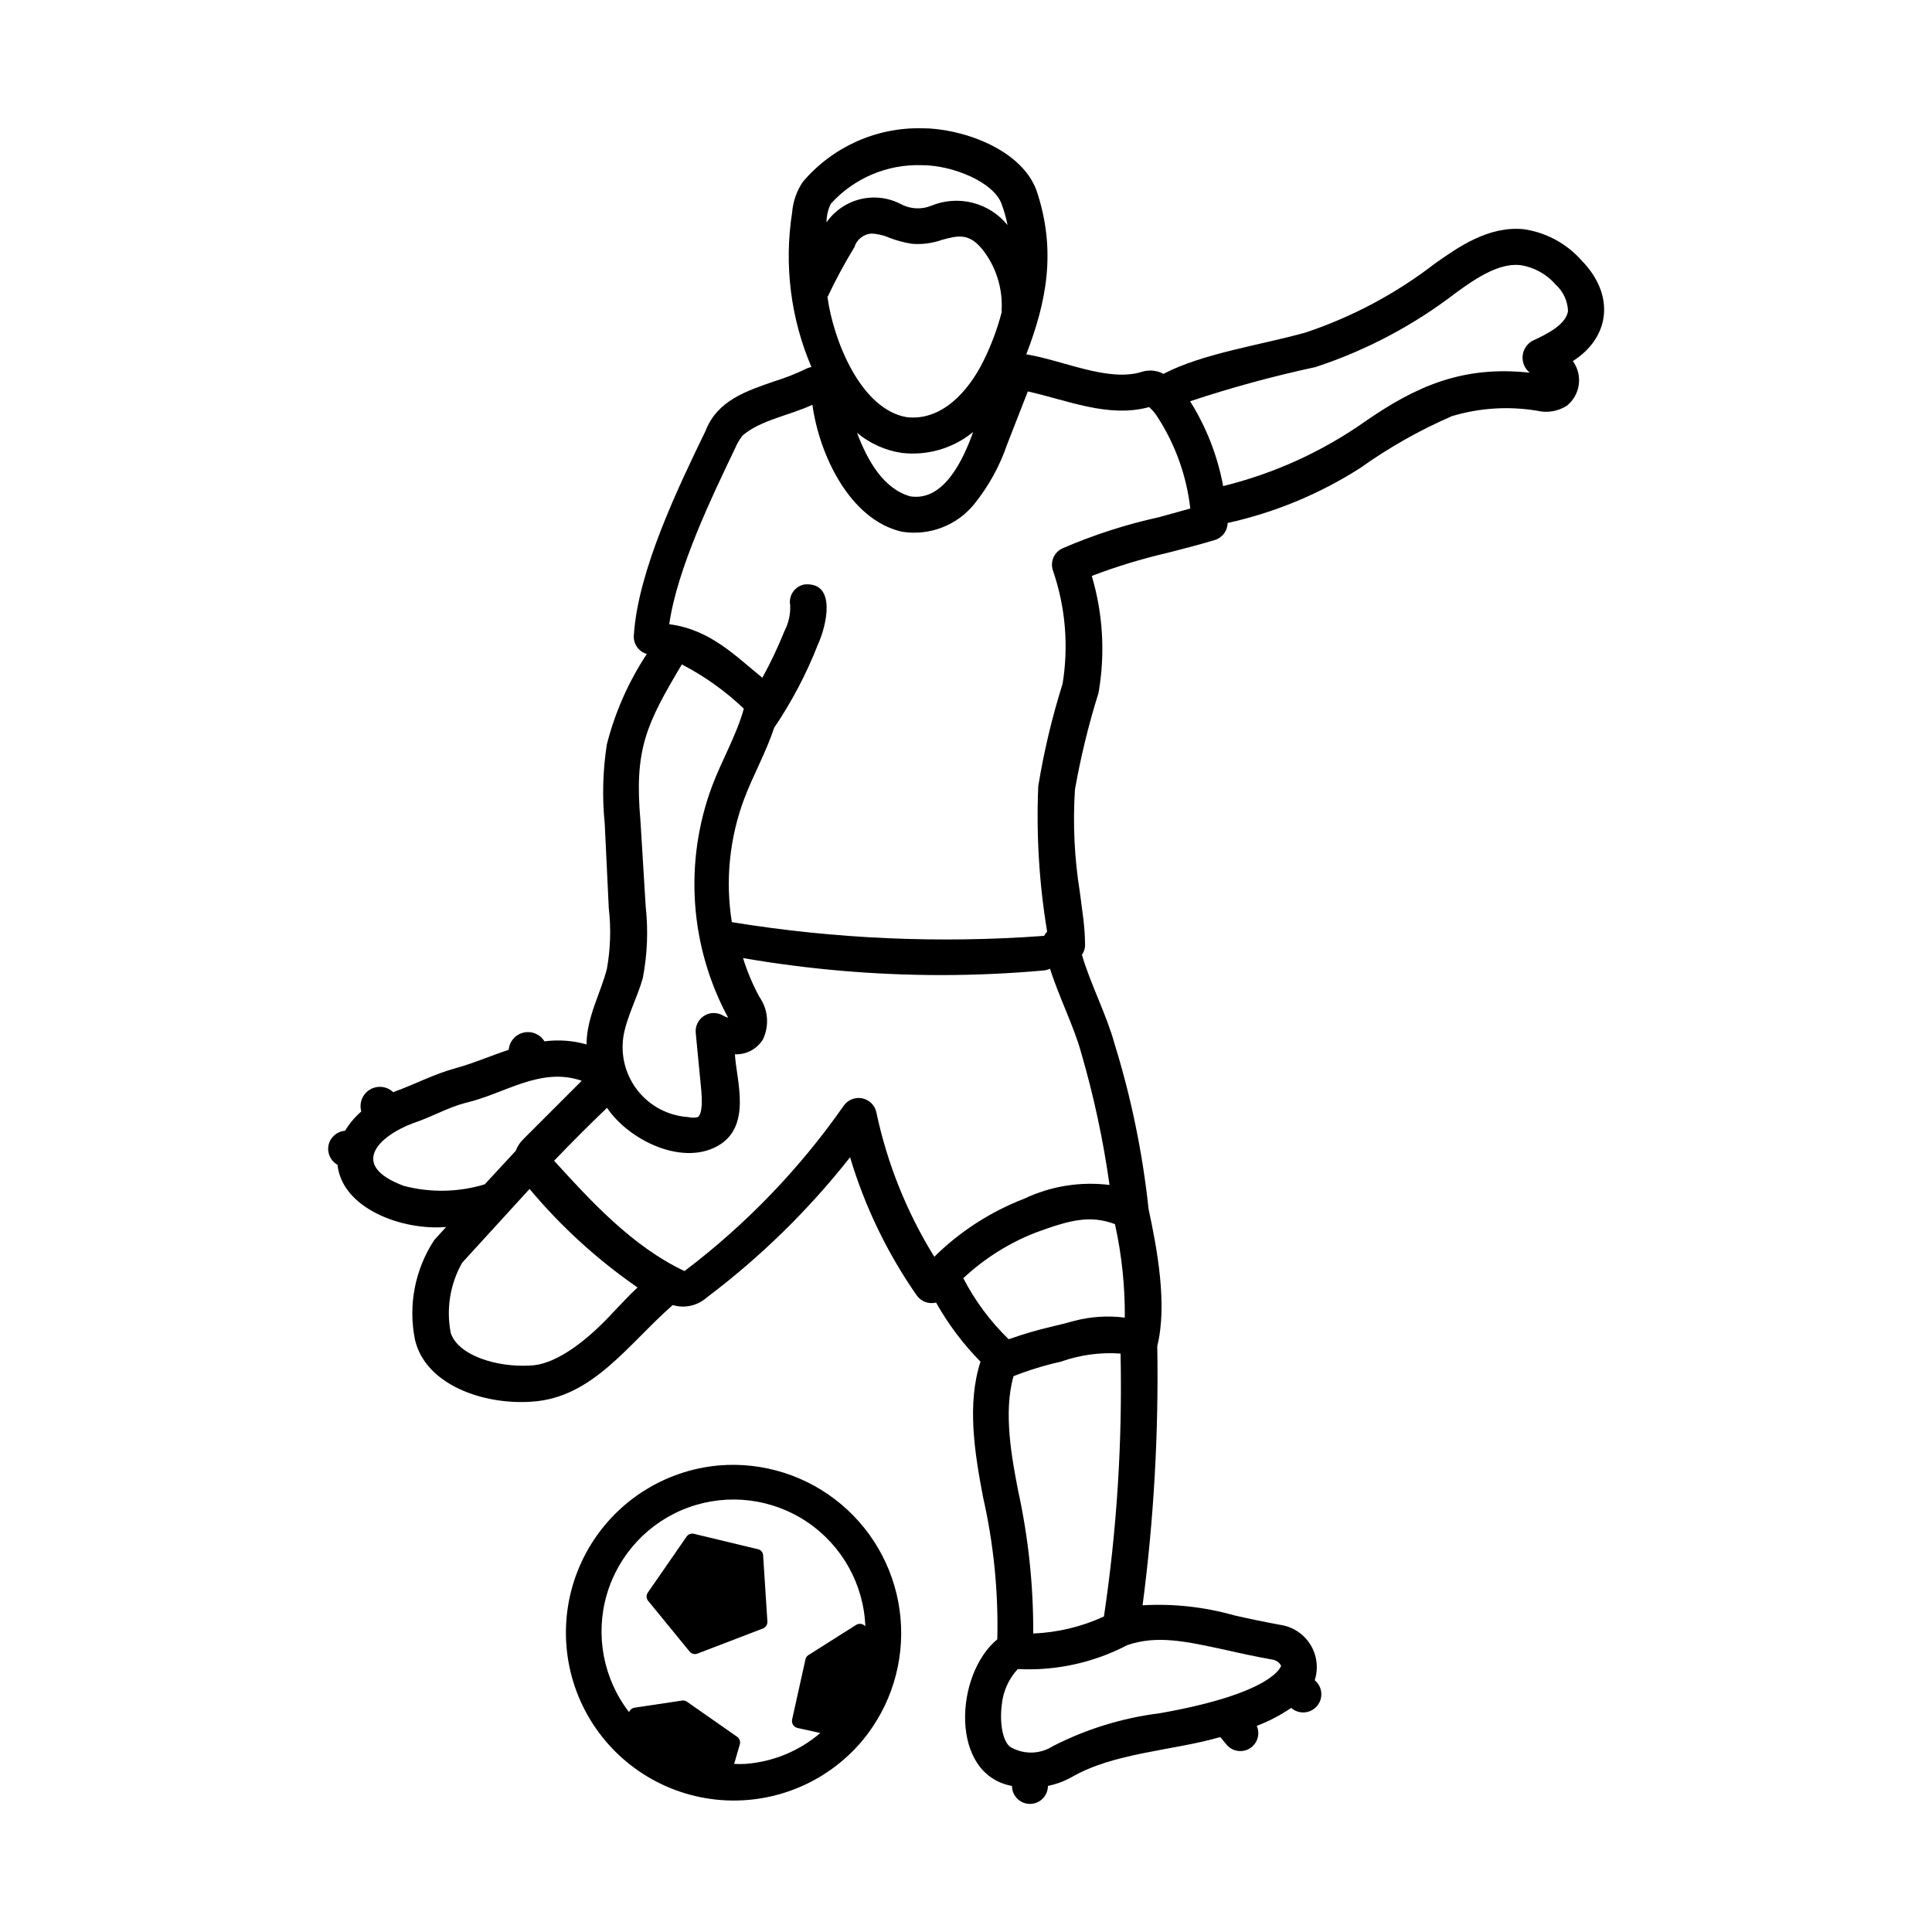 <svg xmlns="http://www.w3.org/2000/svg" width="1200pt" height="1200pt" viewBox="0 0 1200 1200"><g><path d="m446.52 910.2c-34.676 3.094-65.523 23.285-82.227 53.832-16.707 30.543-17.066 67.41-0.965 98.273 16.105 30.867 46.551 51.66 81.16 55.43s68.82-9.98 91.191-36.656c17.621-21.246 26.125-48.602 23.648-76.098-2.477-27.492-15.727-52.891-36.863-70.648-21.133-17.758-48.438-26.434-75.945-24.133zm16.32 185.4c-2.277 0.117-4.562 0.117-6.84 0l3.481-12c0.566-1.77-0.062-3.703-1.559-4.801l-31.078-21.719-0.004-0.004c-0.887-0.684-2.008-0.984-3.121-0.84l-29.641 4.441c-1.523 0.27-2.797 1.316-3.359 2.762-15.996-20.711-21.145-47.812-13.852-72.945 7.293-25.133 26.148-45.27 50.746-54.199 24.598-8.93 51.98-5.578 73.695 9.023 21.719 14.598 35.156 38.691 36.172 64.84-1.395-1.648-3.777-2.055-5.641-0.961l-29.762 18.84c-0.934 0.602-1.582 1.555-1.797 2.641l-8.281 37.32c-0.23 1.156-0.016 2.356 0.602 3.359 0.648 0.961 1.633 1.645 2.758 1.922l14.16 3.121v-0.004c-13.105 11.23-29.465 17.961-46.68 19.203z"></path><path d="m471.36 962.4-40.32-9.719c-1.719-0.43-3.527 0.238-4.559 1.68l-24 34.68c-1.18 1.52-1.18 3.644 0 5.16l25.801 31.559v0.004c1.176 1.461 3.168 1.996 4.918 1.316l40.68-15.602v0.004c1.742-0.711 2.848-2.441 2.762-4.32l-2.641-40.922c0.008-1.703-1.043-3.234-2.641-3.84z"></path><path d="m946.08 142.32c-21.719-1.922-40.199 11.039-54.961 21.48h0.004c-24.148 18.617-51.242 33.059-80.16 42.719-27.719 7.801-63.602 12.84-88.32 25.68-4.055-2.164-8.801-2.641-13.199-1.32-20.879 6.719-49.078-7.078-72-10.801 12-31.32 19.32-63.602 6.238-102.12-10.078-26.398-48-38.398-70.922-38.281l0.004 0.004c-28.496-0.672-55.762 11.594-74.16 33.359-3.793 5.648-6.066 12.18-6.602 18.961-5.078 32.492-0.918 65.758 12 96-1.348 0.203-2.648 0.652-3.84 1.32-6.012 2.891-12.23 5.336-18.602 7.32-17.762 6.121-36 12-43.32 30.961-16.801 34.68-41.879 86.52-44.52 126.6v-0.004c-0.617 5.43 2.785 10.508 8.043 12-11.359 17.203-19.758 36.184-24.84 56.16-2.531 16.277-2.973 32.812-1.32 49.199l2.519 52.441c1.473 12.629 1.07 25.41-1.199 37.922-3.961 15.238-12.602 30.121-12.602 46.801v-0.004c-8.496-2.422-17.402-3.074-26.16-1.918-2.707-4.434-7.961-6.621-13.016-5.418-5.055 1.203-8.762 5.519-9.184 10.695-10.801 3.481-21.602 8.281-32.16 11.16-14.641 3.961-25.801 10.199-39.602 15.121-3.922-3.723-9.855-4.363-14.48-1.559-4.625 2.805-6.805 8.355-5.32 13.559-3.977 3.438-7.379 7.488-10.078 12-4.984 0.348-9.148 3.934-10.227 8.812-1.082 4.879 1.176 9.887 5.547 12.309 2.762 26.879 39.602 40.922 67.441 38.641l-7.32 8.039c-12.047 18.281-16.359 40.586-12 62.039 6.602 28.078 42.719 40.559 72.602 38.398 37.922-2.398 60-36 87.48-60l-0.004 0.004c7.375 2.207 15.367 0.434 21.121-4.68 33.309-25.082 63.238-54.367 89.039-87.121 9.141 30.621 23.117 59.586 41.398 85.801 2.695 3.824 7.469 5.59 12 4.438 7.531 13.414 16.812 25.762 27.602 36.723-8.398 25.922-3.84 55.68 1.559 84 6.602 29 9.586 58.703 8.883 88.438-26.52 21.84-29.762 84 9.121 91.078l-0.004 0.004c0 6.164 4.996 11.16 11.16 11.16s11.16-4.996 11.16-11.16c5.039-1.031 9.891-2.809 14.402-5.281 26.398-15.48 63.359-16.559 92.641-25.078l4.199 5.039c3.676 4.059 9.754 4.848 14.348 1.867 4.594-2.984 6.344-8.859 4.133-13.867 7.539-2.852 14.711-6.598 21.359-11.16 2.266 2.004 5.242 3.012 8.262 2.801 3.019-0.211 5.824-1.629 7.789-3.93 1.965-2.305 2.922-5.297 2.656-8.312s-1.73-5.797-4.066-7.719c2.414-7.465 1.402-15.613-2.766-22.262-4.168-6.644-11.066-11.105-18.836-12.18-10.32-1.922-19.559-3.84-28.441-5.879-18.477-5.234-37.703-7.344-56.879-6.242 6.996-53.379 10.043-107.21 9.121-161.04 6.359-25.559 0-60-5.398-85.078h-0.004c-3.715-34.93-10.828-69.414-21.238-102.96-4.559-16.922-15.238-37.801-20.16-54.961 1.422-1.984 2.098-4.406 1.922-6.84 0-10.68-1.922-21.719-3.238-32.281l-0.004 0.004c-3.371-21.023-4.379-42.355-3-63.602 3.598-20.293 8.484-40.332 14.641-60 4.219-24.199 2.781-49.047-4.199-72.602 15.258-5.809 30.895-10.578 46.801-14.277 9.359-2.398 18.961-4.801 29.641-8.039l-0.004-0.004c4.664-1.414 7.871-5.688 7.922-10.559 29.277-6.457 57.188-18.035 82.441-34.199 17.785-12.676 36.848-23.457 56.879-32.16 17.148-5.152 35.254-6.301 52.918-3.359 6.328 1.508 13 0.379 18.48-3.121 4.062-3.258 6.711-7.957 7.402-13.117 0.695-5.16-0.625-10.387-3.68-14.602 23.039-14.641 26.52-40.922 5.398-62.52-9.367-10.605-22.223-17.504-36.242-19.441zm-335.04 81.48c-9.602 19.68-26.52 37.922-48 35.281-28.32-4.922-45.359-47.398-49.078-74.52v-0.004c5-10.609 10.566-20.945 16.68-30.957 1.406-4.711 5.543-8.09 10.438-8.523 3.938 0.133 7.809 1.027 11.402 2.641 4.539 1.723 9.242 2.973 14.039 3.723 6.223 0.484 12.473-0.332 18.359-2.402 10.32-2.879 17.039-4.32 25.32 5.879v0.004c8.066 10.238 12.309 22.969 12 36-0.113 0.953-0.113 1.922 0 2.879-2.695 10.352-6.434 20.402-11.16 30zm-51.121 57.48h0.004c15.984 1.93 32.066-2.75 44.52-12.961-6.238 17.398-18.238 43.32-39.121 39.961-16.441-4.68-26.398-21.84-33-39.48 7.875 6.621 17.426 10.938 27.602 12.48zm-43.918-154.68c14.445-15.992 35.223-24.777 56.762-24 18.719 0 44.281 10.32 49.32 24h-0.004c1.598 4.289 2.84 8.707 3.723 13.199-5.559-6.836-13.172-11.695-21.711-13.859-8.539-2.16-17.551-1.512-25.691 1.859-6.074 2.457-12.926 2.106-18.719-0.961-7.769-4.09-16.766-5.203-25.293-3.125-8.531 2.078-16.008 7.199-21.027 14.406 0.012-3.988 0.914-7.926 2.641-11.52zm-128.76 516.96c2.039-12 8.641-24 12-36 2.848-14.703 3.453-29.754 1.801-44.637l-3.238-53.039c-3.961-44.641 3.602-60 25.68-97.199v-0.004c14.082 7.285 27.051 16.535 38.52 27.48-4.441 16.199-13.559 31.801-19.68 48-8.703 23.324-12.316 48.242-10.598 73.078 1.719 24.836 8.727 49.016 20.559 70.922-1.309-0.402-2.555-0.965-3.723-1.68-3.66-1.906-8.07-1.66-11.496 0.641-3.426 2.301-5.32 6.289-4.941 10.398l3.481 36c1.199 13.199-1.32 15.84-2.16 16.32-1.93 0.488-3.953 0.488-5.883 0-12.246-0.762-23.602-6.652-31.277-16.223-7.676-9.574-10.957-21.938-9.043-34.059zm-136.44 93c-33.961-12.602-16.199-30.602 5.641-38.879 12-3.961 21.359-9.719 32.879-12.719 24-5.519 46.32-22.559 72-13.68l-36 36c-2.219 2.117-3.938 4.699-5.039 7.559l-19.203 20.762c-16.344 4.973-33.754 5.305-50.277 0.957zm130.56 78c-14.281 15.602-34.801 33.238-52.32 33.602-20.16 1.199-44.52-6.121-49.078-20.281-2.906-14.898-0.395-30.348 7.078-43.559l41.879-45.84h0.004c19.508 23.32 42.07 43.906 67.078 61.199-4.801 4.32-9.84 9.961-14.641 14.879zm216.96-20.641v0.004c13.027-12.203 28.258-21.812 44.879-28.32 21.602-7.922 33.84-11.039 49.32-5.281 4.223 19.066 6.277 38.551 6.121 58.078-10.516-1.359-21.191-0.664-31.441 2.043-4.68 1.32-9.238 2.398-13.68 3.481-9.145 2.117-18.16 4.762-27 7.918-11.383-11.039-20.902-23.844-28.199-37.918zm87.359 210.12c-13.809 6.359-28.73 9.949-43.918 10.562 0.133-29.98-3.047-59.883-9.48-89.16-3.719-19.441-9.238-48-2.762-70.68 9.555-3.758 19.383-6.766 29.402-9 11.879-4.215 24.504-5.934 37.078-5.043 1.184 54.637-2.269 109.27-10.32 163.32zm76.078 20.879c8.398 1.922 17.879 3.961 28.441 5.879v0.004c2.356 0.309 4.414 1.738 5.519 3.84 0 0-3.719 16.199-70.918 28.68l-4.68 0.84c-23.062 2.891-45.441 9.793-66.121 20.398-3.766 2.414-8.105 3.781-12.574 3.973-4.469 0.188-8.906-0.809-12.867-2.891-5.16-2.16-7.922-13.922-6.359-26.52 0.742-8.379 4.246-16.273 9.961-22.441 23.602 1.223 47.102-3.918 68.039-14.879 18.48-6.242 35.762-2.519 61.562 3.121zm-72-288.84h0.004c-18.367-2.402-37.039 0.555-53.762 8.523-20.832 8.055-39.781 20.309-55.68 36-17.117-27.605-29.297-57.98-36-89.762-0.949-4.344-4.363-7.727-8.719-8.633-4.356-0.906-8.836 0.828-11.441 4.434-27.418 39.246-60.824 73.949-99 102.84-32.16-15.121-58.078-43.32-81-68.52 10.68-11.16 21.719-22.199 32.879-32.879 13.199 19.68 45.719 36 68.16 24 22.441-12 12-41.641 11.281-57.238v-0.004c3.461 0.148 6.898-0.629 9.957-2.254 3.059-1.621 5.629-4.035 7.441-6.984 2.016-4.227 2.867-8.91 2.469-13.57-0.402-4.664-2.039-9.133-4.746-12.953-4.137-7.652-7.512-15.688-10.082-24 40.508 6.992 81.535 10.523 122.64 10.562 21.359 0 42.84-0.961 64.199-2.879 1.328-0.16 2.625-0.527 3.84-1.082 5.039 16.32 14.879 36 19.199 51.719 7.922 27.094 13.855 54.727 17.762 82.68zm30.121-414.84c-20.531 4.508-40.586 10.977-59.879 19.32-5.266 2.359-7.867 8.344-6 13.801 7.773 22.586 9.832 46.746 6 70.32-6.547 20.812-11.598 42.066-15.121 63.602-1.285 30.23 0.562 60.512 5.519 90.359-0.742 0.797-1.387 1.684-1.918 2.641-64.75 4.785-129.84 1.926-193.92-8.52-4.137-25.883-1.449-52.398 7.801-76.922 5.519-14.52 13.441-28.559 18.48-43.801 10.973-16.215 20.109-33.602 27.238-51.84 5.039-10.922 12-38.762-8.281-37.199h0.004c-2.93 0.496-5.531 2.148-7.227 4.586-1.691 2.441-2.332 5.457-1.773 8.375 0.234 5.492-0.965 10.949-3.481 15.84-4.012 9.988-8.621 19.723-13.801 29.16-16.559-13.32-32.281-30-57.84-33.238 4.922-34.441 26.398-78.961 40.922-109.32v-0.004c1.168-2.789 2.703-5.41 4.559-7.797 10.801-9.602 29.762-12.719 43.441-19.199 4.199 30.719 23.039 71.398 55.559 78.84v-0.004c8.316 1.352 16.844 0.488 24.723-2.504 7.879-2.992 14.832-8.004 20.156-14.535 8.965-11.102 15.91-23.695 20.52-37.199l12.84-32.879c24 5.281 49.922 16.68 75.359 9.719h0.004c2.102 1.887 3.922 4.07 5.398 6.481 10.969 17.043 17.867 36.383 20.16 56.52zm254.04-128.04c-1.199 8.039-12 13.922-22.32 18.602-3.394 2-5.59 5.535-5.879 9.461-0.285 3.93 1.371 7.746 4.438 10.219-41.16-4.441-69.961 8.039-101.64 29.879-26.797 18.965-56.918 32.723-88.801 40.562-3.449-18.699-10.41-36.574-20.52-52.684 25.555-8.488 51.555-15.582 77.879-21.238 31.387-10.305 60.801-25.844 87-45.961 12-8.762 26.52-18.719 39.961-17.398 8.562 1.219 16.402 5.477 22.082 12 4.75 4.223 7.57 10.207 7.801 16.559z"></path></g></svg>